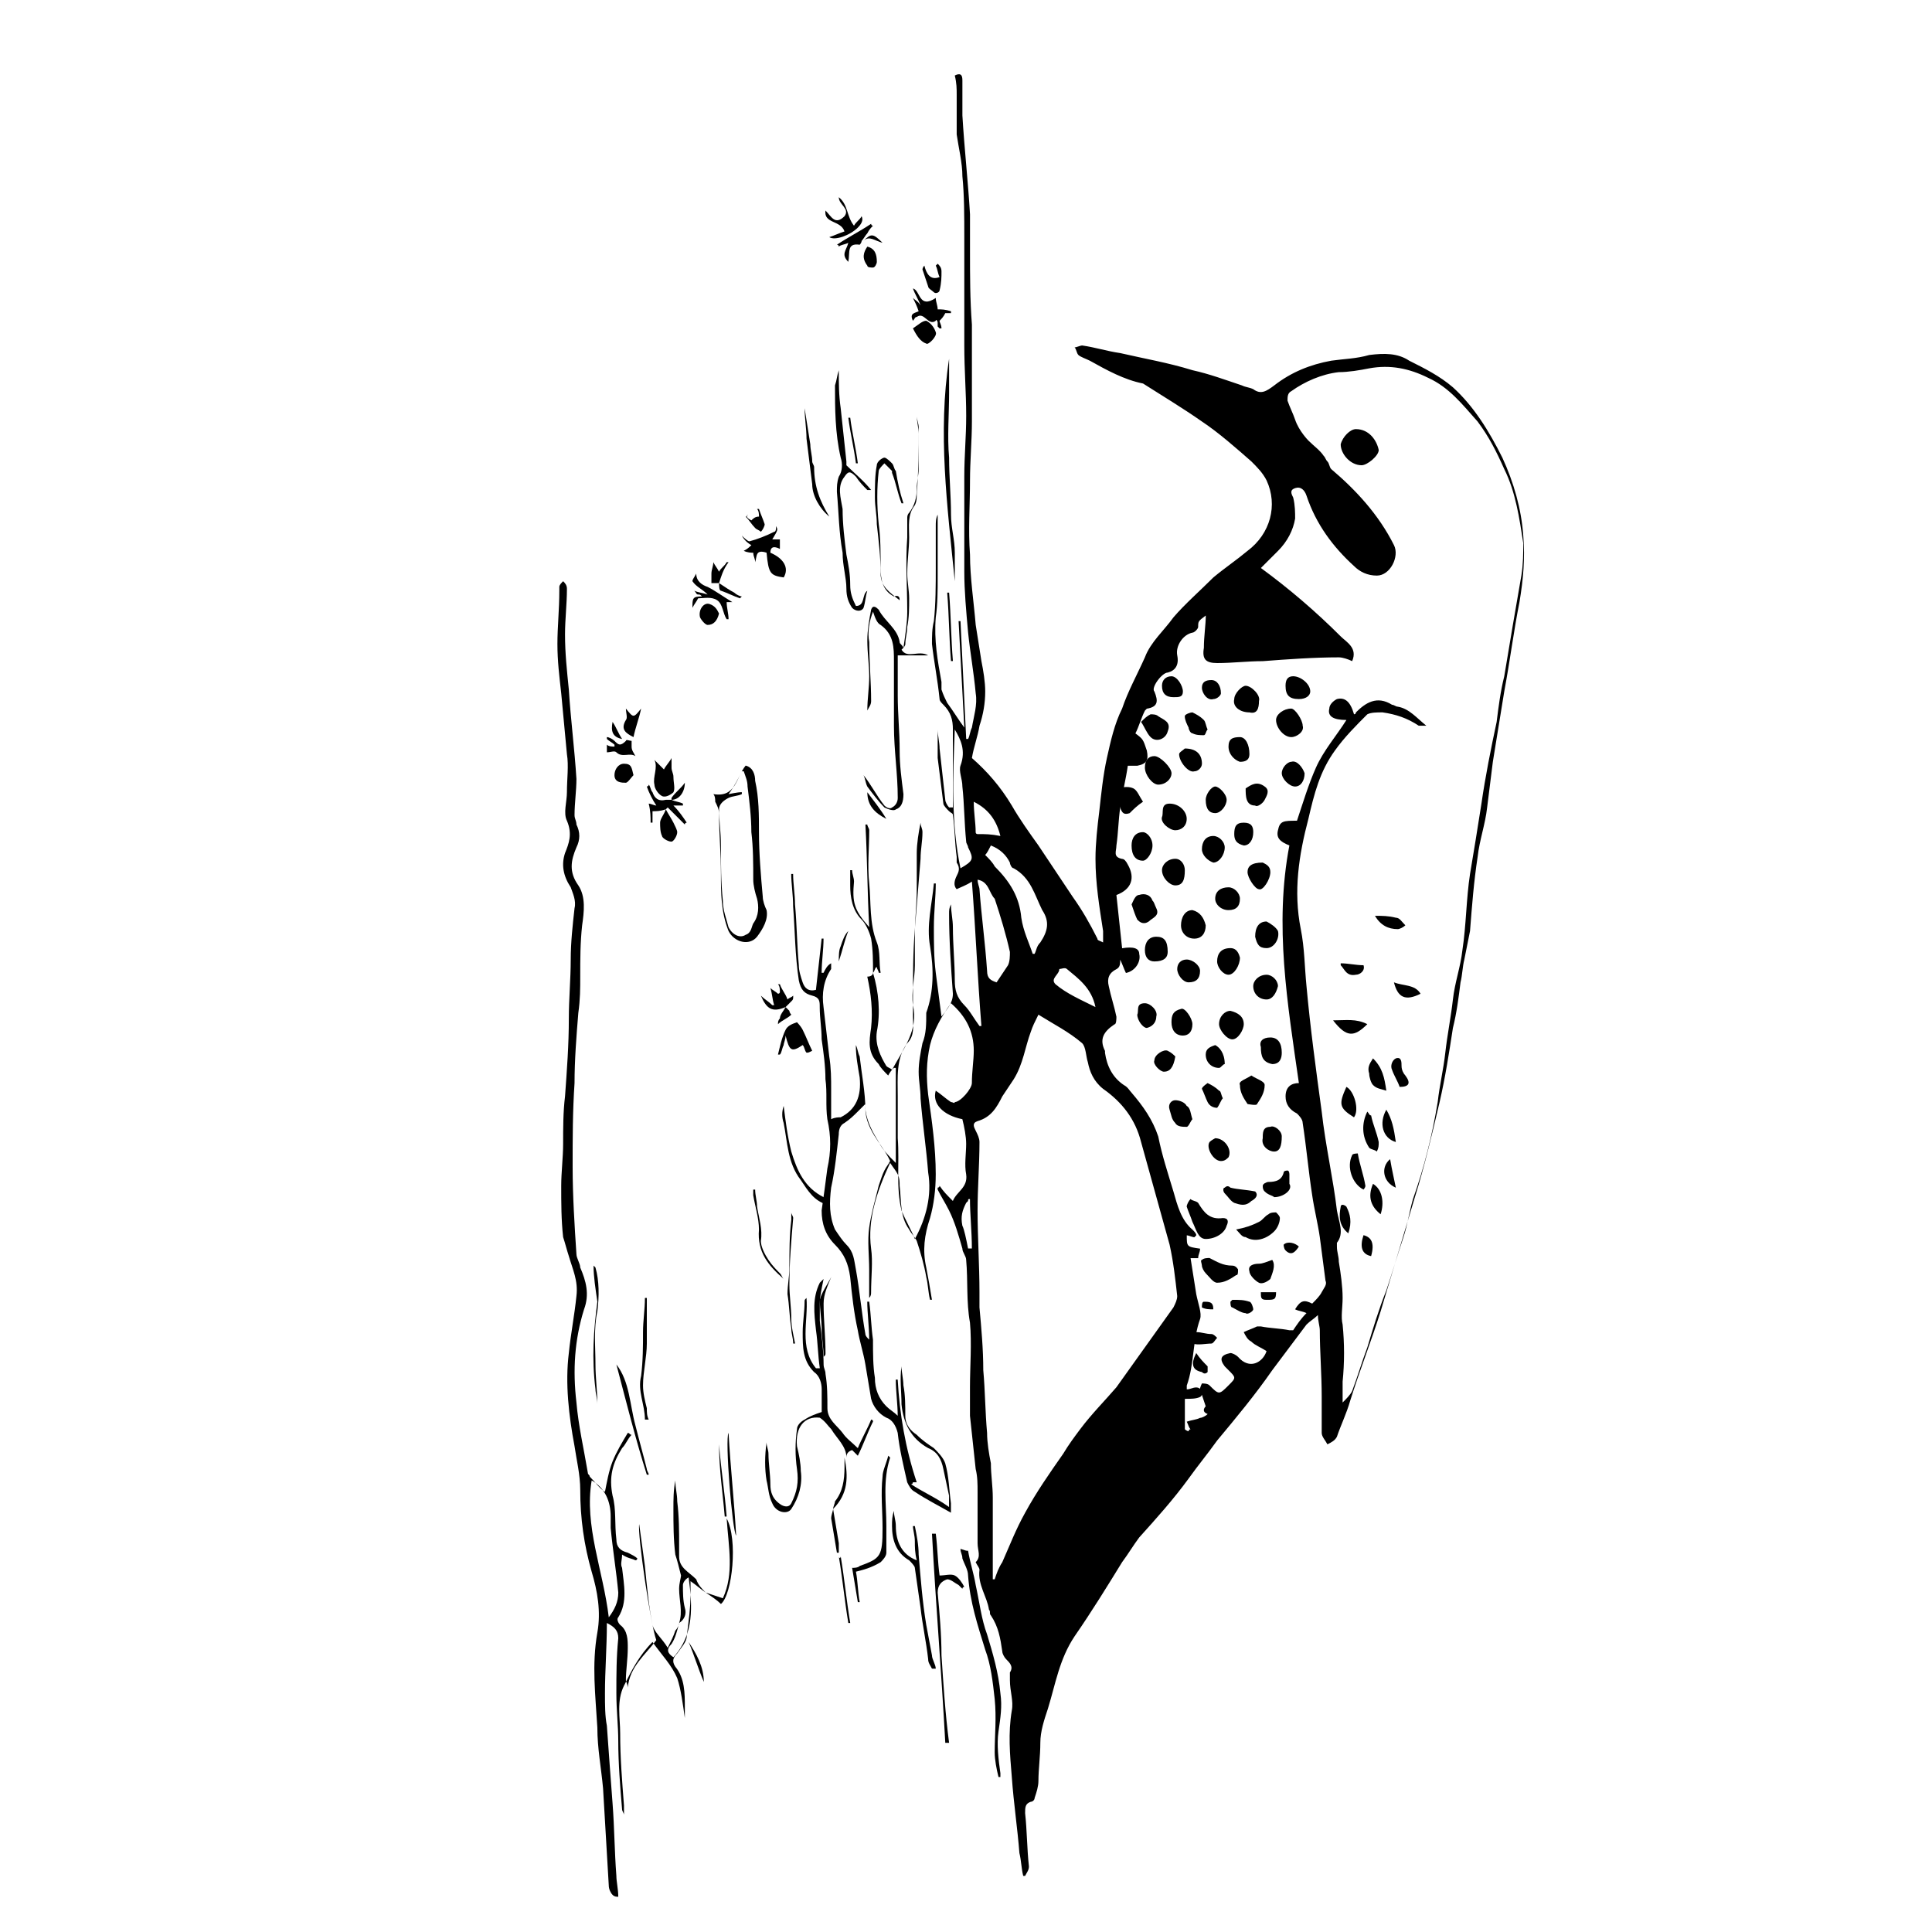 <?xml version="1.0" encoding="UTF-8"?>
<!-- Uploaded to: ICON Repo, www.svgrepo.com, Generator: ICON Repo Mixer Tools -->
<svg fill="#000000" width="800px" height="800px" version="1.1" viewBox="144 144 512 512" xmlns="http://www.w3.org/2000/svg">
 <g>
  <path d="m375.36 401.81c1.512 5.039 2.016 10.578 1.008 15.617-0.504 3.527 1.008 6.551 2.519 9.07 0.504 0.504 1.008 0.504 1.512 1.008 3.023-5.543 7.055-10.578 5.543-17.129-0.504-3.527 0.504-7.055 0.504-10.578v-8.062c0-4.031 0.504-8.062 0.504-12.09v-9.574c0-2.519 0.504-5.543 1.008-8.062 0 1.008 0.504 1.512 0.504 2.519 0 2.519-0.504 4.535-0.504 7.055-0.504 6.047-1.008 12.594-1.512 18.641-0.504 6.047-0.504 12.594-0.504 18.641v4.535c0 2.519 0.504 5.039-1.512 7.055-3.023 4.031-2.519 9.07-2.519 14.105v11.082c0.504 6.551-0.504 13.098 1.008 19.145 1.008 2.519 2.519 5.039 3.527 7.559 3.023-5.543 4.535-11.586 3.527-17.633-0.504-6.551-1.512-13.098-2.016-19.648 0-2.519-0.504-4.535-0.504-7.055s0.504-5.039 1.008-7.559c1.008-2.519 1.008-5.039 1.008-8.062 2.016-5.543 2.016-11.586 1.008-17.633-1.008-5.543 0.504-11.082 1.008-16.625h0.504c0 3.527-0.504 7.559-0.504 11.586 0 4.031 0 8.062 0.504 12.09 0.504 4.031 1.008 7.559 1.512 11.586 1.512-2.016 3.023-3.527 3.023-6.047-0.504-7.055-1.008-14.105-1.008-21.16 0-1.008 0-1.512 0.504-2.519 0 2.016 0.504 4.031 0.504 6.047 0 4.535 0.504 9.574 0.504 14.105 0 2.519 0.504 4.535 2.519 6.551 1.512 1.512 2.519 3.527 4.031 5.543h0.504c-1.008-12.594-1.512-25.191-2.519-38.289-1.512 1.008-3.023 1.512-4.031 2.016-1.008-1.008-0.504-2.519 0-3.527 0.504-1.008 1.008-2.016 0-3.527v-1.512c-0.504-3.527-0.504-7.559-1.008-11.082 0-0.504-0.504-0.504-1.008-1.008-0.504-0.504-1.512-1.512-1.512-2.016-0.504-4.031-1.008-8.062-1.512-12.09v-7.559c0 1.512 0.504 3.527 0.504 5.039 0.504 4.535 1.008 9.07 1.512 13.602 0 0.504 0.504 1.512 1.008 2.016h1.008v-14.609-6.047c0-2.519-0.504-4.535-2.519-6.551-0.504-0.504-1.008-1.008-1.008-1.512-0.504-5.039-1.512-10.078-2.016-14.609 0-2.016 0-4.031 0.504-6.047 0.504-4.535 0.504-9.574 0.504-14.105v-11.082c0-1.008 0-2.016 0.504-3.023v16.625c0 3.527 0 7.055-0.504 10.578-0.504 6.047 0.504 11.586 1.512 17.129v2.016c0.504 1.512 1.008 2.519 1.512 3.527 1.512 2.016 3.023 4.535 4.535 6.551-0.504-9.574-1.008-19.145-1.512-28.215h0.504c0.504 10.578 1.008 20.656 1.512 31.234h0.504c0.504-1.008 0.504-2.016 1.008-3.023 0.504-3.023 1.512-6.047 1.008-9.07-0.504-5.543-1.512-11.082-2.016-16.121-0.504-5.543-1.008-11.082-1.008-16.121v-25.191c0-5.543 0.504-10.578 0.504-16.121 0-6.047-0.504-12.09-0.504-18.641v-13.602-15.113c0-5.543 0-11.082-0.504-16.121 0-3.527-1.008-7.559-1.512-11.082v-10.578c0-1.512 0-3.023-0.504-5.039 2.016-1.008 2.016 0.504 2.016 1.512v9.07c0.504 8.566 1.512 17.633 2.016 26.199v9.574c0 6.551 0 13.098 0.504 19.648v10.578 15.113c0 5.039-0.504 10.578-0.504 15.617 0 6.551-0.504 13.098 0 19.648 0 6.047 1.008 12.594 1.512 18.641 0.504 3.023 1.008 6.551 1.512 9.574 0.504 2.519 1.008 5.543 1.008 8.062 0 3.023-0.504 6.047-1.512 9.07-0.504 3.023-1.512 5.543-2.016 8.566 4.031 3.527 7.559 7.559 10.578 12.594 2.016 3.527 4.535 7.055 7.055 10.578 3.023 4.535 6.047 9.07 9.07 13.602 2.519 3.527 4.535 7.055 6.551 11.082 0 0.504 0.504 0.504 1.512 1.008v-3.023c-1.008-6.551-2.016-12.594-2.016-19.145 0-4.031 0.504-8.566 1.008-12.594 0.504-4.535 1.008-9.574 2.016-14.105 1.008-4.535 2.016-9.07 4.031-13.098 1.512-4.535 4.031-9.07 6.047-13.602 1.512-4.031 5.039-7.055 7.559-10.578 3.023-3.527 7.055-7.055 10.578-10.578 3.023-2.519 6.047-4.535 9.07-7.055 6.047-4.535 8.062-12.09 5.039-18.641-1.008-2.016-2.519-3.527-4.031-5.039-4.031-3.527-8.566-7.559-13.098-10.578-5.039-3.527-10.078-6.551-15.617-10.078-5.039-1.008-9.574-3.527-14.105-6.047-1.008-0.504-2.519-1.008-3.023-1.512-0.504-0.504-0.504-1.512-1.008-2.016 0.504 0 1.512-0.504 2.016-0.504 3.527 0.504 6.551 1.512 10.078 2.016 6.551 1.512 12.594 2.519 19.145 4.535 4.535 1.008 8.566 2.519 13.098 4.031 1.008 0.504 2.016 0.504 3.023 1.008 2.016 1.512 3.527 0.504 5.543-1.008 4.535-3.527 9.574-5.543 15.113-6.551 3.527-0.504 6.551-0.504 10.078-1.512 4.031-0.504 7.559-0.504 10.578 1.512 4.031 2.016 8.062 4.031 11.586 7.055 5.543 5.039 9.574 11.586 13.098 18.641 3.023 6.551 5.039 13.602 5.543 20.656 0.504 6.047 0 11.586-1.008 17.633-1.512 7.559-2.519 15.617-4.031 23.68-1.008 6.047-2.016 12.594-3.023 18.641-0.504 4.031-1.008 8.062-1.512 12.09-0.504 4.535-2.016 8.566-2.519 13.098-1.008 6.551-1.512 13.098-2.016 19.648l-1.512 7.559c-0.504 2.016-0.504 4.031-1.008 6.047-0.504 4.031-1.008 8.062-2.016 12.09-1.008 6.551-2.016 13.098-3.527 19.648-2.016 8.566-4.031 17.129-6.551 25.191-3.023 10.078-6.047 20.152-9.07 30.23-2.519 8.062-5.543 15.617-8.062 23.68-1.008 3.527-2.519 6.551-3.527 9.574-0.504 1.008-1.512 1.512-2.519 2.016-0.504-1.008-1.512-2.016-1.512-3.023v-9.574c0-6.047-0.504-12.09-0.504-17.633 0-1.008-0.504-2.519-0.504-4.031-1.008 1.008-2.016 1.512-3.023 2.519-3.023 4.031-6.047 8.062-9.07 12.09-4.535 6.551-9.574 12.594-14.609 18.641-2.519 3.527-5.039 6.551-7.559 10.078-4.031 5.543-8.566 10.578-13.098 15.617-1.512 2.016-3.023 4.535-4.535 6.551-4.031 6.551-8.062 13.098-12.594 19.648-4.031 6.047-5.039 12.594-7.055 19.145-1.008 3.023-2.016 6.047-2.016 9.07 0 3.527-0.504 7.055-0.504 10.078 0 1.512-0.504 3.023-1.008 4.535 0 0.504-0.504 1.008-1.008 1.008-1.512 0.504-1.512 1.512-1.512 3.023 0.504 4.535 0.504 9.574 1.008 14.105 0 1.008-0.504 1.512-1.008 2.519h-0.504c-0.504-2.016-0.504-4.031-1.008-6.047-0.504-6.551-1.512-13.098-2.016-20.152-0.504-6.047-1.008-11.586 0-17.633 0.504-2.519-0.504-5.039-0.504-8.062v-2.016c1.008-1.512 0-2.519-1.008-3.527-0.504-0.504-1.008-1.512-1.008-2.016-0.504-3.527-1.008-6.551-3.023-9.574-0.504-0.504 0-1.008-0.504-1.512-0.504-3.527-3.023-6.551-2.519-10.578 0-0.504-0.504-1.008-1.008-2.016 1.512-1.512 0.504-3.023 0.504-5.039v-7.055-6.551c0-2.016 0-4.031-0.504-6.047-0.504-4.535-1.008-9.574-1.512-14.105v-7.559c0-5.543 0.504-11.586 0-17.129-1.008-5.543-0.504-11.082-1.008-16.625 0-1.008-1.008-2.016-1.008-3.023-1.008-3.527-2.016-7.055-3.527-10.078-1.008-2.016-2.016-3.527-3.023-5.543v-0.504s0.504 0 0.504-0.504c1.008 1.512 2.016 2.519 3.527 4.031 1.008-2.519 4.031-3.527 3.527-7.055-0.504-2.519 0-5.543 0-8.062 0-2.016-0.504-4.535-1.008-6.551-5.039-1.008-8.062-4.031-7.055-7.559 1.512 1.008 2.519 2.016 4.031 3.023 0.504 0 1.008 0.504 1.008 0 1.512 0 4.535-3.527 4.535-5.039 0-3.023 0.504-6.047 0.504-8.566 0-5.039-2.016-9.07-6.047-12.594-2.519 3.527-4.535 7.055-5.543 11.082-1.008 4.535-1.008 8.566-0.504 13.098 1.008 7.055 2.016 14.105 2.016 21.16 0 4.031-0.504 8.062-1.512 11.586-1.512 4.535-2.016 8.566-1.008 13.098 0.504 2.519 1.008 5.543 1.512 8.566h-0.504c-0.504-2.016-0.504-4.031-1.008-6.047-0.504-3.023-1.512-6.551-2.519-9.574-0.504-1.008-1.512-2.016-2.016-3.023-2.519-3.527-2.016-7.559-2.519-11.586 0-1.008 0-2.016-0.504-3.023s-1.008-1.512-2.016-3.023c-3.527 7.559-6.047 15.113-5.039 22.672 0.504 3.527 0 7.559 0 11.586 0 0.504 0 1.008-0.504 1.512v-7.559c0-3.527-0.504-7.559 0-11.082 0.504-3.527 1.512-7.055 2.519-11.082 0.504-1.512 1.008-3.023 1.512-4.031 0.504-1.008 1.008-1.512 1.512-2.519-2.016-4.535-7.055-8.566-6.551-15.113-1.008 1.008-1.512 1.512-2.016 2.016-1.008 1.008-2.016 2.016-3.527 3.023-1.008 0.504-1.512 1.512-1.512 3.023-0.504 4.535-1.008 9.574-2.016 14.105-0.504 4.031-0.504 7.559 1.008 11.082 1.008 1.512 2.016 3.023 3.023 4.031 2.016 2.016 2.016 4.031 2.519 6.551 1.008 5.543 1.512 11.586 2.519 17.129 0 0.504 0.504 1.008 1.008 1.512 0-3.527-0.504-7.055-0.504-10.078h0.504c0.504 3.527 0.504 6.551 1.008 10.078 0 3.527 0 7.055 0.504 10.078 0 3.023 1.008 5.543 3.023 7.559 1.008 1.008 2.016 1.512 3.023 2.519 0-3.023-0.504-6.551-0.504-9.574h0.504c0.504 9.07 2.016 18.137 5.039 27.207h-1.008s0 0.504-0.504 0.504c3.023 2.016 6.551 3.527 10.078 6.047v-3.023c-0.504-2.519-1.008-4.535-1.512-7.055s-1.512-4.535-4.031-5.543c-4.535-2.519-6.551-6.551-7.055-11.586 0-3.527-0.504-6.551 0-10.078 0 1.512 0.504 3.527 0.504 5.039 0.504 2.519 0.504 5.543 0.504 8.062 0 2.519 1.512 4.031 3.023 5.039 1.512 1.512 3.023 2.519 4.535 3.527 1.008 1.008 2.519 2.519 3.023 4.031 1.008 3.527 1.008 7.055 1.512 10.578v2.519c-3.527-2.016-6.551-3.527-9.574-5.543-1.008-0.504-1.512-1.512-2.016-2.519-1.008-4.535-2.016-8.566-2.519-13.098-0.504-2.016-1.512-3.527-3.023-4.031-2.016-1.008-3.527-3.023-4.031-5.039-0.504-3.023-1.008-6.047-1.512-9.07-0.504-3.023-1.512-6.047-2.016-9.07-1.008-4.535-1.512-9.07-2.016-14.105-0.504-3.527-1.512-6.047-4.031-8.566-2.519-2.519-3.527-5.543-3.527-9.07 0.504-3.527 1.008-7.055 1.512-11.082 1.008-4.535 1.008-8.566 0-13.098-0.504-3.527 0-7.055-0.504-10.578 0-3.527-0.504-7.055-1.008-10.578 0-3.023-0.504-5.543-0.504-8.566 0-1.512 0-2.519-2.016-3.023s-3.023-1.512-3.527-4.031c-1.008-6.551-1.008-13.098-1.512-19.648 0-3.023-0.504-6.047-0.504-8.566h0.504c0 2.519 0.504 5.543 0.504 8.062 0.504 5.543 0.504 10.578 1.008 16.121 0 1.512 0.504 3.023 1.008 4.535 0.504 1.512 1.512 2.519 3.527 2.016 0.504-4.535 1.008-9.07 1.512-13.602h0.504c0 3.023-0.504 6.047-0.504 9.07h0.504c0.504-1.008 1.008-2.016 2.016-2.519v1.512c-2.016 3.023-2.519 6.551-2.016 10.078 0.504 4.535 1.008 8.566 1.512 13.098 0.504 3.023 0.504 6.047 0.504 8.566v8.062c1.008-0.504 2.016-0.504 2.519-0.504 4.031-2.016 5.543-5.543 5.039-10.578-0.504-3.023-1.008-5.543-1.008-8.566 0.504 1.008 0.504 2.016 1.008 3.023 0.504 4.535 1.512 9.574 1.512 14.105 0.504 3.527 2.016 6.047 3.527 8.566 1.008 2.016 2.519 3.527 4.535 5.543v-12.594-12.594h-0.504c-0.504 0.504-1.008 1.008-1.512 2.016-1.008-1.008-2.016-2.016-2.519-3.023-3.023-3.023-2.519-6.047-2.016-9.574 0.504-4.535 0-9.07-1.008-13.602 1.016 0 1.52-0.504 1.52-1.008zm88.164 114.87c-0.504-1.512-1.008-3.023-1.512-4.535 0-0.504 0.504-1.512 0.504-1.512 0.504 0 1.512 0 2.016 0.504 2.519 2.519 2.519 2.519 5.039 0 2.016-2.016 2.016-2.016 0-4.031l-1.008-1.008c-1.512-2.016-1.008-3.023 1.512-3.527 0.504 0 1.512 0.504 2.016 1.008 3.023 3.527 6.551 1.512 7.559-1.512-1.512-1.008-3.023-1.512-4.031-2.519-1.008-0.504-1.512-1.512-2.016-2.519 1.008-0.504 2.519-1.008 3.527-1.512h1.008c2.519 0.504 5.039 0.504 7.559 1.008h1.008c1.008-1.512 2.016-3.023 3.527-4.535-1.008-0.504-2.016-0.504-3.023-1.008 1.512-2.519 2.519-2.519 4.535-1.512 1.008-1.008 2.016-2.016 2.519-3.023 0.504-1.008 1.512-2.016 1.008-3.023-0.504-4.031-1.008-7.559-1.512-11.586-0.504-3.527-1.512-7.559-2.016-11.082-1.008-6.551-1.512-12.594-2.519-19.145 0-1.008-1.008-2.016-1.512-2.519-2.016-1.008-3.023-2.519-3.023-4.535 0-2.519 1.512-3.527 3.527-3.527-3.023-21.16-6.551-41.816-2.519-62.977-2.519-1.008-3.527-2.016-3.023-4.031 0.504-2.519 1.512-2.519 5.039-2.519 1.512-4.535 3.023-9.574 5.039-14.105 2.016-4.535 5.543-8.566 8.062-12.594-3.527 0-5.039-1.008-4.535-3.023 0-1.008 1.008-2.016 2.016-2.519 2.016-0.504 3.527 0.504 4.535 4.031 0 0 0.504 0 0.504-0.504 2.519-2.519 5.543-4.535 9.574-2.016 0.504 0 1.008 0.504 1.512 0.504 3.023 0.504 5.039 3.023 7.559 5.039h-2.016c-3.023-2.016-6.047-3.023-9.574-3.527-1.512 0-3.023 0-4.031 0.504-3.023 3.023-6.047 6.047-8.566 9.574-4.031 5.543-5.543 11.586-7.055 18.137-2.519 9.574-4.031 19.145-2.016 29.223 1.008 5.039 1.008 10.078 1.512 15.113 1.008 11.082 2.519 22.168 4.031 33.25 1.008 9.07 3.023 17.633 4.031 26.199 0.504 3.023 2.016 6.047 0 8.566v1.008c0 1.512 0.504 2.519 0.504 4.031 0.504 3.023 1.008 6.551 1.008 9.574 0 2.519-0.504 5.039 0 7.055 0.504 5.039 0.504 10.078 0 15.113v5.543c1.008-1.008 2.016-2.016 2.519-3.023 1.512-4.031 2.519-7.559 4.031-11.586 1.512-5.039 3.023-10.078 5.039-15.113 1.512-4.535 3.023-9.574 4.535-14.105 1.008-3.023 1.512-6.551 2.519-10.078 3.023-8.566 5.039-16.625 6.551-25.695 0.504-4.535 1.512-8.566 2.016-13.098 0.504-4.535 1.512-9.574 2.016-14.105 0.504-4.535 2.016-8.566 2.519-13.098 1.008-6.551 1.008-13.602 2.016-20.152 1.008-6.047 2.016-12.09 3.023-18.641 1.008-7.055 2.519-14.609 4.031-21.664 0.504-4.031 1.008-8.062 2.016-12.09 1.512-9.07 3.023-18.137 4.535-26.703 0.504-3.023 0.504-6.047 0.504-8.566-1.008-6.551-2.016-13.602-5.039-19.648-2.016-4.535-4.031-8.566-7.055-12.594-4.031-4.535-7.559-9.07-13.098-11.586-5.039-2.519-10.078-3.527-15.617-2.519-2.519 0.504-5.543 1.008-8.062 1.008-4.535 0.504-9.07 2.519-12.594 5.039-1.008 0.504-1.008 1.512-1.008 2.519 0.504 1.512 1.512 3.527 2.016 5.039 1.008 3.023 3.527 5.543 3.527 5.543 1.512 1.512 3.023 2.519 4.031 4.031 0.504 0.504 0.504 1.008 1.008 1.512 0.504 0.504 0.504 1.512 1.008 2.016 6.551 5.543 12.594 12.09 16.625 20.152 1.512 3.023-1.008 8.062-4.535 8.062-2.519 0-4.535-1.008-6.047-2.519-5.543-5.039-10.078-11.082-12.594-18.641-0.504-1.512-1.512-2.519-3.023-2.016-1.512 0.504-1.008 1.512-0.504 2.519 0.504 2.016 0.504 4.031 0.504 5.543-0.504 3.023-2.016 6.047-4.535 8.566-1.512 1.512-3.023 3.023-4.535 4.535 7.559 5.543 14.609 11.586 21.16 18.137 1.512 1.512 4.535 3.023 3.023 6.551-1.008-0.504-2.519-1.008-3.527-1.008-6.551 0-13.602 0.504-20.152 1.008-4.031 0-8.062 0.504-12.09 0.504-3.023 0-4.031-1.008-3.527-4.031 0-3.023 0.504-6.047 0.504-8.566-2.016 1.512-2.016 1.512-2.016 3.023 0 0.504-1.008 1.512-1.512 1.512-2.519 0.504-4.535 3.527-4.031 6.047 0.504 2.519-0.504 4.031-2.519 4.535-1.512 0-4.535 4.031-3.527 5.039 1.008 2.519 1.008 4.031-2.016 4.535l-0.504 0.504c-1.008 2.016-1.512 4.031-2.519 6.047 2.016 1.512 2.016 1.512 3.023 4.535 0.504 2.519 0 3.527-2.519 4.031h-2.519c-0.504 3.527-1.512 7.559-2.016 11.082-0.504 3.527-0.504 6.551-1.008 10.078 0 1.512-1.008 3.023 1.512 3.527 0.504 0 1.008 0.504 1.512 1.512 2.016 3.527 1.008 6.551-3.023 8.062 0.504 4.535 1.008 9.574 1.512 14.105 3.023-0.504 4.535 0 4.535 1.512 0.504 2.016-1.008 4.535-3.527 5.039-0.504-1.008-1.008-2.519-1.512-3.527 0 1.008 0 2.016-1.008 2.519-2.016 1.008-2.519 2.519-2.016 4.535 0.504 2.519 1.512 5.543 2.016 8.062 0 0.504 0 2.016-0.504 2.016-3.023 2.016-4.031 4.031-2.519 7.055v0.504c0.504 3.527 2.016 6.551 5.039 8.566 1.008 0.504 1.512 1.512 2.016 2.016 3.023 3.527 5.543 7.055 7.055 11.586 1.008 5.039 2.519 9.574 4.031 14.609 1.008 3.527 2.016 7.559 5.039 10.078 0.504 0.504 1.008 1.008 1.008 1.512l-0.504 0.504c-0.504 0-1.512-0.504-2.016-0.504 0 3.023 0 3.023 3.527 3.527 0 1.008-0.504 1.512-0.504 2.519h-2.016c0.504 3.023 1.008 6.551 1.512 9.574 0.504 2.519 1.512 5.039 1.008 6.551-2.016 5.543-1.512 12.09-3.527 17.633v1.008c1.008 0 1.512-0.504 2.519-0.504 1.512 0 2.016 2.016 1.008 2.519-1.008 0.504-2.519 0.504-4.031 0.504v8.062s0.504 0.504 1.008 0.504c0 0 0-0.504 0.504-0.504-0.504-0.504-0.504-1.008-1.008-2.016 1.512-0.504 2.519-0.504 3.527-1.008 0.504 0 1.512-0.504 2.016-1.008-1.527-0.543-1.023-1.551-0.52-2.055zm-56.426 45.848h0.504c0.504-1.512 1.008-3.023 2.016-4.535 2.016-4.535 3.527-8.566 6.047-13.098 3.023-5.543 6.551-10.578 10.078-15.617 1.512-2.519 3.023-4.535 4.535-6.551 3.023-4.031 6.551-7.559 9.574-11.082 5.039-7.055 10.078-14.105 15.113-21.16 0.504-1.008 1.008-2.016 1.008-3.023-0.504-4.535-1.008-9.07-2.016-13.602-2.519-9.07-5.039-18.137-7.559-27.207-1.512-6.047-5.039-10.578-10.078-14.105-2.519-2.016-3.527-4.535-4.031-7.055-0.504-1.512-0.504-4.031-1.512-5.039-3.527-3.023-7.559-5.039-11.586-7.559-1.008 2.016-1.512 3.023-2.016 4.535-1.512 4.031-2.016 8.566-4.535 12.594-1.008 1.512-2.016 3.023-3.023 4.535-1.512 3.023-3.023 5.543-6.551 6.551-1.512 0.504-1.008 1.512-0.504 2.519 0.504 1.008 1.008 2.016 1.008 3.023 0 6.047-0.504 12.09-0.504 18.137 0 7.055 0.504 14.609 0.504 21.664v4.031c0.504 5.543 1.008 11.082 1.008 16.625 0.504 5.543 0.504 11.082 1.008 16.625 0 2.519 0.504 5.543 1.008 8.062 0 3.023 0.504 6.047 0.504 9.07v9.574 12.086zm10.582-165.75h0.504c0.504-1.008 0.504-2.016 1.512-3.023 2.016-3.023 2.519-5.543 0.504-8.566-2.016-4.031-3.023-8.566-7.559-11.082-0.504 0-1.008-1.008-1.008-1.512-1.008-2.016-2.519-3.527-5.039-4.535-0.504 1.008-1.008 2.016-1.512 2.519 1.008 1.008 2.016 2.016 2.519 3.023 4.031 4.031 6.551 8.062 7.055 13.602 0.504 3.527 2.016 6.551 3.023 9.574zm-14.613-19.648c0 1.008 0.504 2.016 0.504 2.519 0.504 7.055 1.512 14.105 2.016 21.664 0 2.016 1.008 2.519 2.519 3.023 1.008-1.512 2.016-3.023 3.023-4.535 0.504-1.008 0.504-2.519 0.504-3.527-1.008-4.535-2.519-9.574-4.031-14.105-1.512-1.512-1.512-4.535-4.535-5.039zm-6.043-39.801c-0.504 12.594-1.008 24.688 1.512 36.777 3.527-2.016 3.527-2.519 2.016-5.543 0-0.504-0.504-1.008-0.504-1.512-0.504-5.039-0.504-10.078-1.008-14.609 0-2.016-1.008-4.031-0.504-5.543 1.512-4.027 0-7.051-1.512-9.57zm37.281 73.555c-1.008-5.039-4.535-7.559-7.559-10.078-0.504-0.504-1.512 0-2.016 0 0 1.512-2.519 2.519-1.008 4.031 3.023 2.523 6.551 4.035 10.582 6.047zm-32.246-54.41c0 3.023 0.504 5.543 0.504 8.062 0 0.504 0.504 0.504 0.504 0.504 2.016 0 3.527 0 6.047 0.504-1.008-4.031-3.023-7.055-7.055-9.07zm-1.512 118.39h1.008c0-4.535-0.504-9.07-0.504-13.098-0.504 0-0.504 0-0.504 0.504l-0.504 0.504c-1.008 2.016-1.512 3.527-1.008 6.047 0.508 1.008 1.012 3.523 1.512 6.043z"/>
  <path d="m331.03 566.05c-1.512-1.008-2.519-2.016-4.031-3.023v3.527c0 3.527-0.504 7.055-1.008 11.082 0 1.512-1.512 3.023-2.519 4.535-1.008 1.008-1.512 2.016-0.504 3.527 2.519 3.023 2.519 7.055 2.519 10.578v3.023c-0.504-3.527-1.008-7.559-2.016-10.578-1.512-3.527-4.031-6.047-6.551-9.574-3.527 3.527-5.543 7.559-7.559 11.586-2.016 4.031-1.008 8.566-1.008 12.594 0 6.551 0.504 12.594 1.008 19.145v2.519c0-0.504-0.504-1.008-0.504-1.512-0.504-6.047-1.008-12.09-1.008-18.137 0-4.031-0.504-8.062-0.504-12.594 0-5.039 0-9.574 0.504-14.609 0-2.016-1.008-3.023-3.023-4.031 0 6.551-0.504 12.594-0.504 18.641 0 3.023 0 6.047 0.504 8.566 0.504 7.055 1.008 14.105 1.512 20.656 0.504 6.551 0.504 12.594 1.008 19.145 0 1.512 0.504 3.527 0.504 5.543-0.504 0-1.008 0-1.512-0.504-0.504-0.504-1.008-1.512-1.008-2.519-0.504-8.566-1.008-17.129-1.512-25.695-0.504-5.543-1.512-10.578-1.512-16.121-0.504-8.566-1.512-16.625 0-25.191 1.008-5.543 0-11.082-1.512-16.121-2.016-7.055-3.023-14.105-3.023-21.664 0-4.031-1.008-8.062-1.512-11.586-1.512-8.062-2.519-16.625-1.512-24.688 0.504-5.039 1.512-10.078 2.016-15.113 0.504-4.031-1.008-7.055-2.016-10.578-0.504-1.512-1.008-3.527-1.512-5.039-0.504-4.535-0.504-9.07-0.504-13.602 0-3.527 0.504-7.559 0.504-11.082 0-4.031 0-8.566 0.504-12.594 0.504-7.055 1.008-13.602 1.008-20.656 0-5.039 0.504-10.578 0.504-15.617 0-4.535 0.504-9.07 1.008-13.602 0.504-2.016-0.504-4.031-1.008-5.543-2.016-3.023-2.519-6.047-1.512-9.07 1.008-2.519 2.016-5.039 0.504-8.566-1.008-2.016 0-5.039 0-7.559 0-3.527 0.504-7.055 0-10.078-0.504-5.543-1.008-10.578-1.512-16.121-0.504-4.535-1.008-8.566-1.008-13.098 0-4.535 0.504-9.07 0.504-14.105v-1.008c0-0.504 0.504-1.008 1.008-1.512 0.504 0.504 1.008 1.008 1.008 2.016 0 4.031-0.504 8.062-0.504 12.09 0 5.039 0.504 9.574 1.008 14.609 0.504 8.062 1.512 15.617 2.016 23.68 0 3.023-0.504 6.551-0.504 9.574 0 1.008 0.504 1.512 0.504 2.519 1.008 2.016 1.008 4.031 0 6.047-1.512 3.527-2.016 6.551 0.504 10.078 2.016 3.023 1.512 7.055 1.008 10.578-0.504 4.535-0.504 9.07-0.504 13.602 0 3.023 0 6.047-0.504 9.574-0.504 6.047-1.008 12.594-1.008 18.641-0.504 7.559-0.504 14.609-0.504 22.168 0 7.559 0.504 15.617 1.008 23.176 0 1.008 1.008 2.519 1.008 3.527 1.512 3.527 2.519 7.055 1.008 11.082-2.519 8.062-3.023 16.121-2.016 24.688 0.504 6.047 2.016 12.594 3.023 18.641 0 0.504 0.504 0.504 0.504 1.008 1.512 1.512 2.519 3.023 4.031 4.031 0.504-2.519 1.008-5.543 2.016-8.062 1.008-2.519 2.519-5.039 4.031-7.559 0.504 0 0.504 0.504 1.008 0.504-1.008 1.008-1.512 2.519-2.519 3.527-2.519 4.031-3.527 7.559-2.519 12.594 1.008 3.527 0.504 7.559 1.008 11.586 0 2.016 1.008 3.023 3.023 3.527 1.008 0.504 2.016 1.008 2.519 1.512 0 0 0 0.504-0.504 0.504-1.008-0.504-2.016-0.504-3.527-1.512 0 1.512-0.504 2.519 0 3.527 0.504 4.535 1.512 9.07-1.008 13.098-0.504 0.504 0 1.512 0.504 2.016 2.016 1.512 2.016 4.031 2.016 6.047 0 3.023-0.504 6.047-0.504 8.566 0 0.504 0.504 1.008 0.504 2.016 0.504-5.543 4.535-8.566 7.559-12.594-1.512-4.031-5.039-28.215-4.535-30.73 0.504 3.527 1.008 7.559 1.512 11.082 0.504 5.039 1.008 10.578 2.016 15.617 0.504 2.016 2.519 3.527 4.031 6.047 1.008-2.016 1.512-3.023 2.016-4.535 0.504-0.504 1.008-1.512 1.008-2.016-0.504 2.016-1.008 4.031-2.016 5.543-1.512 1.512-1.008 2.519 0.504 3.527 5.543-6.047 5.039-13.602 4.031-21.16-1.008 0.504-1.512 1.512-1.512 2.016 0 2.016 0 4.031 0.504 6.047 0.504 1.512 0 3.023-1.512 4.031 1.008-3.023 0-6.047 0-9.07 0-1.512 0.504-3.023 0.504-3.527-0.504-2.016-1.008-4.031-1.512-5.543-0.504-4.031-0.504-8.062-0.504-12.09 0-2.519 0-5.039 0.504-7.559 0 2.016 0.504 3.527 0.504 5.543 0.504 4.031 0.504 8.062 0.504 11.586v3.023c0 3.023 2.519 4.031 4.535 6.047 0.504 1.504 1.512 2.512 2.519 3.519zm-25.695 6.551c1.512-2.016 2.519-4.031 2.519-6.551-0.504-5.543-1.512-11.586-2.016-17.129v-3.023c0-4.031-1.512-7.559-5.039-9.574-2.016 12.094 3.023 23.68 4.535 36.277z"/>
  <path d="m386.95 254.2c0 1.008 0.504 2.016 0.504 3.023 0 6.047 0 11.586-0.504 17.633 0 1.008 0 2.016-0.504 3.023-2.016 2.519-1.512 5.543-1.512 8.566 0 3.023-0.504 6.047-0.504 9.574 0 2.016 0.504 4.535 0.504 6.551 0 2.519 0 5.039-0.504 7.559 0 1.512-0.504 3.023-0.504 4.535 0 0.504-0.504 1.008-1.008 1.512 1.512 2.519 4.535 0 7.055 1.512h-8.062v10.578c0 5.039 0.504 9.574 0.504 14.609 0 4.031 0.504 7.559 1.008 11.586 0 2.016-0.504 3.527-2.016 4.031-0.504 0.504-2.016 0-3.023-0.504-1.512-1.512-3.023-3.527-4.535-5.543-0.504-1.008-0.504-2.016-1.008-3.023 2.016 2.519 3.527 5.543 5.543 8.062 0.504 0.504 1.512 1.008 2.016 0.504 1.008-0.504 1.512-1.512 1.512-2.519 0-6.551-1.008-12.594-1.008-19.145v-17.129c0-3.527 0-7.055-3.527-9.574-1.008-0.504-1.512-2.016-2.016-3.527-1.008 2.519-1.512 5.543-1.008 8.062 0 5.039 0.504 10.578 0.504 15.617 0 1.008-0.504 1.512-1.008 2.519 0-3.023 0.504-6.047 0.504-9.07s-0.504-6.047-0.504-9.574c0-2.519 0.504-5.543 1.008-8.062 0.504-1.512 1.512-0.504 2.016 0 1.512 3.023 5.039 5.039 5.543 8.566 0 0.504 0.504 0.504 1.008 1.512 0.504-3.527 1.008-6.551 1.008-9.574 0-6.551-0.504-13.098 0-19.648v-5.039c0-0.504 0-1.008 0.504-1.512 1.512-2.016 2.016-4.031 2.016-6.551 0-1.512 0.504-3.527 0.504-5.039v-9.07c0-2.008-0.504-3.519-0.504-5.031z"/>
  <path d="m368.31 530.29c-0.504 0-0.504 0 0 0 0-3.023-2.519-5.039-4.031-7.559-1.008-1.008-1.512-2.016-3.023-3.023-4.031-0.504-6.551 2.519-6.047 7.559 0.504 2.016 1.008 4.535 1.008 6.551 0.504 3.527-0.504 7.055-2.519 10.078-1.008 1.512-4.031 1.008-5.039-1.512-1.008-2.016-1.008-4.031-1.512-6.047-0.504-3.023-0.504-6.551 0-10.078 0 1.008 0.504 2.016 0.504 3.023 0 2.519 0.504 5.543 0.504 8.062 0 2.016 0.504 4.031 3.023 5.543 1.008 0.504 2.016 0.504 2.519-0.504 1.512-3.023 2.016-5.543 1.512-9.07-0.504-3.527-0.504-7.055 0-10.578 0-1.008 1.008-2.016 2.016-2.519 1.512-1.008 3.023-1.512 4.535-2.016v-6.047c0-1.512-0.504-3.527-2.016-4.535-3.023-3.023-3.023-6.551-3.023-10.578 0-2.519 0.504-5.543 0.504-8.062 0-0.504 0-0.504 0.504-1.008 0.504 6.047-2.016 13.098 2.519 18.641h1.008c-0.504-3.527-0.504-6.551-1.008-10.078-0.504-4.535-1.008-8.566 1.008-12.594l1.008-1.008c-0.504 2.519-1.008 4.535-1.008 6.551v4.535c0.504 4.031 1.008 8.062 1.008 11.586 0 1.008 0.504 1.512 0.504 2.519 0.504 3.023 0.504 6.047 0.504 9.07s2.519 4.535 4.031 6.551c1.008 1.512 2.519 2.519 4.031 4.031 1.008-2.519 2.519-5.039 3.527-7.559 0 0 0.504 0 0.504 0.504-1.512 3.023-2.519 6.047-4.031 9.07-0.504-0.504-1.008-1.008-1.512-1.512-1.512 0.5-1.512 1.508-1.512 2.012-0.504 0 0 0 0 0z"/>
  <path d="m333.04 354.45c6.047 1.008 6.047-4.535 8.566-7.559 2.016 0.504 2.519 2.519 2.519 4.031 1.008 4.535 1.008 9.07 1.008 13.602 0 5.543 0.504 11.586 1.008 17.129 0 1.008 0.504 2.519 1.008 3.527 0.504 2.519-1.008 5.039-2.519 7.055-2.016 2.519-6.047 1.512-7.559-1.512-2.016-5.039-2.016-10.078-2.016-15.113 0-5.543-0.504-10.578-0.504-16.121 0-1.008-0.504-2.016-1.008-3.023 0-0.504 0-1.512-0.504-2.016zm7.555-0.504v0.504c-1.008 0.504-2.519 0.504-3.527 1.008-1.008 0.504-2.519 1.512-2.519 3.023 0 3.023 0.504 6.047 0.504 9.574 0 5.039 0 9.574 0.504 14.609 0 2.519 1.008 5.039 1.512 7.055 1.008 2.016 3.023 3.023 4.535 2.016 1.512-0.504 1.512-2.016 2.016-3.023 1.512-2.016 1.512-4.535 1.008-6.551-0.504-1.512-1.008-3.527-1.008-5.039 0-4.031 0-8.566-0.504-12.594 0-4.031-0.504-8.062-1.008-12.09 0-1.512-0.504-2.519-1.008-4.031h-0.504c-1.008 2.016-2.016 4.031-3.527 6.047 2.519-0.508 3.023-0.508 3.527-0.508z"/>
  <path d="m366.29 242.11c0 3.527 0 6.551 0.504 10.078 0.504 4.535 1.008 9.574 1.512 14.105v1.008c2.016 2.016 4.535 4.031 6.551 6.551h-1.008c-1.008-1.008-2.016-2.016-3.023-3.527-1.512-1.512-2.016-1.512-3.023 0-2.016 2.519-1.008 5.543-0.504 8.566 0 4.031 0.504 8.062 1.008 12.09 0.504 2.519 1.008 5.039 1.008 8.062 0 2.016 0.504 3.527 1.512 5.543 2.519 0 1.512-3.023 3.023-4.031-0.504 1.512-0.504 3.023-1.008 4.535-0.504 1.008-2.016 1.008-3.023 0-1.008-1.512-1.512-3.023-1.512-5.039 0-3.023-1.008-6.047-1.008-9.574-1.008-5.543-1.008-10.578-1.512-16.121 0-1.512 0-2.519 0.504-4.031 1.008-1.512 1.008-3.527 0.504-5.039-1.512-6.551-1.512-13.098-1.512-19.145 0.504-1.512 0.504-2.519 1.008-4.031-0.504 0 0 0 0 0z"/>
  <path d="m340.6 285.94c0.504 0.504 1.512 1.512 2.016 1.512 2.016-0.504 4.535-1.512 6.551-2.519 0.504 0 0.504-1.008 0.504-1.512 0.504 1.008 0.504 1.008-1.008 3.527h2.016v2.519c-1.008-0.504-2.519-1.008-2.519 1.008 3.527 1.512 5.039 4.031 3.527 6.551-3.527-0.504-4.031-1.008-4.535-6.551-3.023-1.008-2.519 1.008-3.023 2.519 0-1.008-0.504-1.512-0.504-2.519-0.504 0-1.512 0-2.519-0.504 1.008-0.504 1.512-1.008 2.016-1.512-1.008-0.504-2.016-1.512-2.519-2.519z"/>
  <path d="m321.96 355.96c1.008 0.504 2.016 0.504 3.023 1.008v0.504h-2.519c1.512 1.512 2.519 3.023 3.527 4.535 0 0-0.504 0-0.504 0.504l-4.535-4.535-0.504 0.504c0.504 1.008 1.512 2.519 2.016 3.527 0.504 1.008 1.008 2.016 1.008 2.519 0 1.008-1.008 2.519-1.512 2.519-1.008 0-2.519-1.008-2.519-1.512-0.504-1.008-0.504-2.519-0.504-3.527 0-1.008 1.008-2.016 1.512-3.527-1.512 0.504-2.519 0.504-3.527 0.504v3.023h-0.504c0-1.512 0-3.023-0.504-5.039 0.504 0 1.512 0.504 2.016 0.504-1.008-1.512-2.016-3.527-2.519-5.039 0 0 0.504 0 0.504-0.504 0.504 0.504 0.504 1.512 1.008 2.016 0.504 1.512 1.512 2.519 3.527 2.016h1.512z"/>
  <path d="m375.36 401.81c0-3.023 0-6.047-0.504-9.07-0.504-2.016-1.512-4.031-2.519-5.039-2.519-2.519-3.023-6.047-3.023-9.07v-4.031h0.504c0 1.008 0.504 2.016 0.504 3.023-0.504 5.543 0 7.559 4.031 12.09-0.504-9.07-0.504-18.137-1.008-27.207h0.504c0 0.504 0.504 1.008 0.504 1.512 0 4.535-0.504 9.574 0 14.105 0.504 5.039 0 10.578 2.016 15.617 1.008 2.519 0.504 5.543 1.008 8.062h-0.504c0-0.504-0.504-1.008-0.504-1.512-0.504 0.008-0.504 1.016-1.008 1.52z"/>
  <path d="m382.41 303.07c-2.519-2.016-5.039-3.527-5.039-7.055 0-4.535-0.504-8.566-1.008-13.098 0-2.519-0.504-4.535-0.504-7.055 0-3.023 0-6.047 0.504-8.566 0-1.008 1.512-2.016 2.016-2.016 0.504 0 1.512 1.008 2.016 1.512 0.504 0.504 0.504 1.512 1.008 2.016 0.504 3.023 1.008 5.543 2.016 8.566h-0.504c-1.008-2.519-1.512-5.543-2.519-8.062v-0.504l-2.016-2.016c-0.504 0.504-1.512 1.512-1.512 2.016-0.504 4.535-0.504 9.07 0 14.105 0.504 3.527 0.504 7.559 0.504 11.586 0 3.023 0.504 6.047 3.527 7.559 1.512-0.5 1.512 0.508 1.512 1.012 0.504 0 0 0 0 0z"/>
  <path d="m395.52 239.08v9.07c0 5.543-0.504 11.586 0 17.129 0 5.039 0.504 10.078 0.504 15.113 0 3.527 1.008 6.551 1.008 10.078v7.559c-2.016-20.156-4.535-39.301-1.512-58.949z"/>
  <path d="m394.51 605.86c-1.008-18.641-2.519-36.777-3.527-55.418h1.008c0.504 4.031 0.504 7.559 1.008 11.082 1.512 0 3.023-0.504 4.031 0 1.008 0.504 2.016 2.016 2.519 3.023 0 0-0.504 0-0.504 0.504-0.504-0.504-0.504-0.504-1.008-1.008-1.008-0.504-2.016-1.512-3.023-1.512-1.512 0.504-2.519 1.512-2.519 3.527 0.504 5.543 1.008 11.082 1.008 16.625 0.504 7.559 1.008 15.617 2.016 23.176h-1.008z"/>
  <path d="m400.55 554.97c0.504 3.023 1.512 6.047 2.016 9.07 1.008 4.535 1.512 9.07 3.023 13.098 1.512 5.039 3.023 10.078 3.527 15.617 0.504 3.527 0 6.551-0.504 10.078-0.504 3.527 0 7.559 0.504 11.082v1.008h-0.504c-0.504-2.016-1.008-4.535-1.008-6.551 0-4.535 0.504-9.07 0-14.105-0.504-4.535-1.008-9.07-2.519-13.098-2.016-6.551-4.031-12.594-4.535-19.648 0-1.512-1.008-3.023-1.512-4.535 0-1.008-0.504-1.512-0.504-2.519 1.516 0.504 1.516 0.504 2.016 0.504z"/>
  <path d="m390.98 586.21c-0.504-1.008-1.008-1.512-1.008-2.519-0.504-4.535-1.512-9.07-2.016-13.602-0.504-3.527-1.008-7.055-1.512-10.578 0-0.504-1.008-1.512-1.512-2.016-3.527-2.016-4.535-5.543-4.535-9.07 0-1.512 0-2.519 0.504-4.031 0 1.512 0.504 2.519 0.504 4.031 0 4.031 1.512 7.559 5.543 9.07-0.504-2.016-0.504-3.527-0.504-5.039s-0.504-3.023-0.504-4.031h0.504c0.504 2.519 1.008 5.039 1.008 7.559 0.504 6.047 1.008 12.594 2.016 18.641 0.504 2.519 1.008 5.543 1.512 8.062 0 1.008 1.008 2.519 1.008 3.527-0.504-0.004-0.504-0.004-1.008-0.004z"/>
  <path d="m385.94 222.96c0.504 0.504 1.512 1.008 2.016 2.016-0.504-1.512-1.512-3.023-2.016-4.535 2.016 0.504 1.512 5.543 6.047 2.519 0 1.008 0.504 2.016 0.504 3.023 1.008 0 2.016 0 3.527 0.504v0.504h-1.512c-0.504 1.008-1.008 1.512-1.512 2.016 0 0.504 0.504 1.008 0.504 2.016h-0.504l-0.504-0.504v-1.008c0-0.504-0.504-1.008-0.504-0.504-2.016 1.512-3.023-2.519-5.039-1.008-0.504 0-0.504 0.504-1.008 1.008-1.008-2.016 0.504-2.016 1.512-2.519-0.504-1.512-1.008-2.519-1.512-3.527z"/>
  <path d="m317.43 345.39c1.008 1.008 1.512 1.512 2.519 2.519 0.504-1.008 1.512-2.016 2.016-3.023v2.519c0 1.008 0.504 1.512 0.504 2.519 0 1.512 0.504 3.023 0 4.031-0.504 0.504-2.016 1.512-3.023 1.008-1.008-0.504-2.016-2.016-2.016-3.023-0.504-2.019 1.008-4.535 0-6.551z"/>
  <path d="m370.83 560.51c0.504 2.519 0.504 5.543 1.008 8.062h-0.504c-0.504-3.023-1.008-6.047-1.512-9.07 0.504 0 1.512 0 2.016-0.504 5.543-2.016 6.047-2.519 6.047-10.078 0-4.535-0.504-9.07 0-13.602 0-1.512 1.008-3.527 1.512-5.543l0.504 0.504c-2.016 6.047-1.008 12.09-1.008 18.137v7.055c0 1.008-1.008 2.016-1.512 2.519-2.519 1.512-4.535 2.016-6.551 2.519z"/>
  <path d="m357.73 422.97c-0.504-0.504-0.504-1.512-1.008-2.016-3.023 2.016-3.527 1.512-4.535-2.519 0 1.008-0.504 2.016-0.504 2.519-0.504 1.008-0.504 2.016-1.008 2.519h-0.504c0.504-2.016 1.008-4.535 2.016-6.551 0.504-1.008 1.512-1.512 3.023-2.016 0 0 1.008 1.008 1.512 2.016 1.008 2.016 1.512 3.527 2.519 5.543-1.008 0.504-1.008 0.504-1.512 0.504z"/>
  <path d="m328.51 296.01c0 2.016 1.512 3.023 3.023 3.527 2.016 1.008 4.031 2.519 6.551 4.031h-1.512c0 1.512 0.504 3.023 0.504 4.535h-0.504c-1.008-1.512-1.008-4.031-2.519-5.039-1.512-1.008-3.527-0.504-5.039-0.504-0.504 1.008-1.008 1.512-1.512 2.519 0-2.519 0-3.023 2.519-3.023-0.504-0.504-0.504-0.504-1.008-0.504-0.504 0-0.504-0.504-1.008-1.008 1.008 0.504 2.016 0.504 3.527 1.008-1.512-1.512-3.023-2.016-4.031-3.527 0-0.504 0.504-1.008 1.008-2.016-0.504 0 0 0 0 0z"/>
  <path d="m367.8 205.33c-1.008-3.023-5.543-2.016-5.039-5.543 1.512 1.512 2.519 4.031 5.039 1.512 1.512-2.016-1.512-3.023-1.512-5.039 2.519 2.016 2.016 5.039 4.031 7.559 0.504-1.008 1.512-1.512 2.016-2.519 0.504 1.008 0 2.016-1.008 3.023-2.016 2.016-6.047 3.527-7.559 2.519 1.512-0.504 2.519-1.008 4.031-1.512z"/>
  <path d="m314.91 520.21c0-4.031-2.016-7.559-1.008-11.586 0.504-4.031 0.504-8.062 0.504-11.586 0-3.023 0.504-6.047 0.504-9.07h0.504v12.09c0 3.527-1.008 7.559-1.008 11.082 0 2.016 0.504 4.031 1.008 6.047 0 1.008 0 2.016 0.504 3.023h-1.008z"/>
  <path d="m301.3 479.4 0.504 0.504c1.008 3.527 1.008 7.559 0.504 11.586-1.008 4.535-0.504 9.574-0.504 14.105 0 3.527 0.504 7.055 0.504 10.578 0-1.512-0.504-3.023-0.504-4.031-1.008-8.062-0.504-15.617 0.504-23.176-0.504-3.519-1.008-6.543-1.008-9.566z"/>
  <path d="m351.68 437.08c0.504 4.031 1.008 8.062 2.016 12.09 1.512 5.039 3.527 9.574 8.566 12.09 0.504 0.504 1.008 1.008 1.008 2.016-3.527-1.008-5.039-3.527-7.055-6.551-3.527-4.535-3.527-10.078-4.535-15.113-0.504-1.508-0.504-3.019 0-4.531-0.504 0-0.504 0 0 0z"/>
  <path d="m357.23 252.18c0.504 3.023 1.008 6.551 1.512 9.574 0 1.512 0.504 3.023 0.504 4.535 0 0.504 0.504 1.008 0.504 1.512 0 5.039 1.512 9.07 4.031 13.098-2.519-2.016-4.535-5.543-4.535-8.566-0.504-4.031-1.008-8.062-1.512-12.09 0-2.519-0.504-5.543-0.504-8.062z"/>
  <path d="m353.7 465.29c0 0.504 0.504 1.008 0.504 1.512-0.504 6.047-1.008 11.586-1.008 17.633 0 3.023 0.504 6.047 0.504 9.07 0 2.016 0.504 4.031 1.008 6.551h-0.504c0-1.512-0.504-2.519-0.504-4.031-0.504-3.023-0.504-6.047-1.008-9.07 0-2.519 0.504-4.535 0.504-7.055 0-4.031 0-8.566 0.504-12.594v-2.016z"/>
  <path d="m352.19 410.88c-3.527 1.512-5.039 0.504-6.551-3.023 1.008 1.008 2.016 1.512 3.023 2.519h0.504c-0.504-1.512-0.504-3.023-1.008-4.535 0.504 0.504 1.512 1.008 2.016 1.512 0 0 0.504 0 0.504-0.504s0-1.512-0.504-2.016h0.504c0.504 1.512 1.512 2.519 2.016 4.031 0.504-0.504 1.008-0.504 1.512-1.008 0 1.008 0 1.008-0.504 1.512-0.504 0.508-1.008 1.012-1.512 1.512z"/>
  <path d="m385.94 231.02c1.512-1.008 2.519-2.016 3.527-2.016 1.008 0.504 2.016 1.512 2.519 3.023 0.504 1.008-2.016 3.527-2.519 3.023-1.512-0.504-2.519-2.016-3.527-4.031z"/>
  <path d="m351.68 482.93c-4.031-3.527-7.055-7.055-6.551-13.098 0-3.023-1.008-6.047-1.512-9.07v-1.512h0.504c0 1.512 0.504 3.023 0.504 4.535 0.504 3.023 1.512 6.047 1.008 9.07 0 1.512 1.008 3.527 2.016 5.039 1.008 1.512 2.016 2.519 3.023 3.527 0.504 0.5 0.504 1.004 1.008 1.508v0z"/>
  <path d="m368.81 213.39c-2.016-2.016-0.504-3.023 0-5.039-1.008 0.504-2.016 0.504-2.519 1.008 0 0 0-0.504-0.504-0.504 3.023-2.016 6.047-3.527 9.07-5.543 0 0 0 0.504 0.504 0.504-0.504 0.504-1.008 1.008-1.512 2.016-0.504 0.504-1.008 1.512-1.512 2.016 0 0.504-0.504 1.008-0.504 1.008-3.527-0.504-2.519 2.016-3.023 4.535z"/>
  <path d="m307.35 505.6c3.527 4.535 3.527 10.578 5.039 16.121 1.008 4.031 2.016 7.559 3.023 11.586 0 0.504 0.504 1.008 0.504 1.512h-0.504c-3.023-9.57-5.543-19.648-8.062-29.219z"/>
  <path d="m304.83 343.37v-2.016c0.504 0.504 1.512 0.504 2.016 0.504v-0.504c-0.504-0.504-1.512-1.008-2.016-1.512v-0.504c0.504 0 1.512 0.504 2.016 1.008 1.008 1.008 1.512 1.512 3.023 0 0-0.504 1.008 0 1.512 0v1.512c0 1.008 0.504 1.512 1.008 2.519-1.512-1.008-3.527 0.504-5.039-1.008-0.504-0.504-1.512 0-2.519 0z"/>
  <path d="m311.88 349.42c-0.504 0.504-1.512 2.016-2.016 2.016-1.008 0-3.023 0-3.023-2.016 0-1.512 1.008-3.023 2.519-3.023 2.016 0 2.016 1.008 2.519 3.023z"/>
  <path d="m331.03 566.05c1.512 0.504 3.023 1.008 4.535 1.512 3.023-6.551 1.512-13.602 1.008-21.16 3.023 5.543 1.512 20.152-1.512 22.672-1.008-1.008-2.519-2.016-4.031-3.023z"/>
  <path d="m334.55 306.59c-0.504 2.016-1.512 3.023-3.023 3.023-0.504 0-1.512-1.008-2.016-2.016-0.504-2.016 1.008-4.031 2.519-3.527 1.512 0.504 2.016 1.512 2.519 2.519z"/>
  <path d="m309.87 331.78c2.016 2.519 2.016 2.519 4.031 0-0.504 2.519-1.512 5.039-2.016 7.559-2.016-1.008-3.527-2.016-2.016-4.535 0.504-0.504 0-2.016 0-3.023z"/>
  <path d="m337.07 523.73c0.504 9.07 1.512 18.137 2.016 27.207-1.008-1.008-3.023-25.695-2.016-27.207z"/>
  <path d="m393 217.42c-0.504-1.008-0.504-2.016-1.008-3.023l0.504-0.504c0.504 0.504 1.008 1.008 1.008 2.016 0 1.512 0 3.023-0.504 5.039 0 0.504-1.008 1.008-1.512 0.504-0.504-0.504-1.512-1.008-1.512-1.512-0.504-1.512-1.008-3.023-1.512-4.535 0 0 0-0.504 0.504-1.008 0.504 2.016 1.512 4.031 4.031 3.023z"/>
  <path d="m373.85 209.36c2.016 0.504 2.519 2.016 2.519 4.031 0 0.504-0.504 1.512-1.008 1.512-0.504 0-1.512 0-1.512-0.504-1.512-2.016-1.008-3.527 0-5.039z"/>
  <path d="m364.28 482.42c-1.008 2.519-2.016 4.535-2.016 7.055 0 4.535 0.504 8.566 0.504 13.098 0 0.504 0 0.504-0.504 1.008 0-2.519-0.504-5.039-0.504-7.055 0-2.519-0.504-5.543-0.504-8.062 0.504-2.012 2.016-4.027 3.023-6.043v0z"/>
  <path d="m334.55 298.53h-2.016v-2.519c0-1.008 0.504-2.016 0.504-3.023 0.504 1.008 1.008 1.512 1.512 2.519 0.504-1.008 1.512-1.512 2.016-2.519h0.504c-1.512 2.016-2.016 4.031-2.519 5.543z"/>
  <path d="m343.12 281.91c0.504-0.504 1.008-1.008 2.016-1.008 0-0.504 0-1.512-0.504-2.016h0.504c0.504 1.512 1.008 2.519 1.512 4.031 0 0.504-0.504 1.512-1.008 2.016-0.504-0.504-1.008-0.504-1.512-1.008-1.008-1.008-1.512-2.016-2.519-3.023 0 0 0.504 0 0.504-0.504-0.504 0.504 0 1.008 1.008 1.512z"/>
  <path d="m395.52 301.05c0.504 6.047 0.504 12.09 1.008 18.137h-0.504c-0.504-6.047-0.504-12.09-1.008-18.137h0.504z"/>
  <path d="m334.55 526.76c0.504 6.551 1.512 12.594 2.016 19.145h-0.504c-0.504-6.047-1.512-12.598-1.512-19.145-0.504 0.504 0 0 0 0z"/>
  <path d="m366.8 556.48c1.008 6.047 1.512 11.586 2.519 17.633h-0.504c-1.008-6.047-1.512-11.586-2.519-17.633 0 0.504 0.504 0.504 0.504 0z"/>
  <path d="m370.83 266.79c-0.504-4.031-1.512-8.062-2.016-12.09h0.504c0.504 4.031 1.512 8.062 2.016 12.09z"/>
  <path d="m326.49 579.15c2.016 3.023 4.031 6.551 4.031 10.578-1.512-3.523-2.519-7.051-4.031-10.578z"/>
  <path d="m373.85 353.95c1.512 2.016 3.527 4.535 5.039 7.055-3.023-1.512-5.039-3.527-5.039-7.055z"/>
  <path d="m364.78 543.89c0-0.504 0.504-1.512 0.504-2.016 2.016-2.519 2.519-5.543 2.519-9.07v-2.519c1.008 5.039 1.008 9.574-3.023 13.605z"/>
  <path d="m364.78 543.89c0.504 3.023 1.008 6.047 1.512 9.07v2.519h-0.504c-0.504-3.023-1.008-6.047-1.512-9.07 0-1.008 0.504-2.016 0.504-2.519z"/>
  <path d="m352.19 410.88c0.504 0.504 0.504 0.504 1.008 1.008 0 0.504 0.504 1.008 0.504 1.008-1.008 1.008-2.519 1.512-3.527 2.519 0-0.504 0-1.008 0.504-1.512 0-1.008 1.008-2.016 1.512-3.023z"/>
  <path d="m334.55 298.53c1.512 1.008 3.023 2.016 4.031 2.519 0.504 0.504 1.512 1.008 2.016 1.008l-0.504 0.504c-1.512-0.504-3.527-1.512-5.039-2.016-0.504 0-0.504-1.512-0.504-2.016z"/>
  <path d="m366.29 398.79c0-1.512 0-3.023 0.504-4.031 0.504-1.512 1.008-3.023 2.016-4.031-1.008 2.519-1.512 5.039-2.519 8.062z"/>
  <path d="m321.96 355.96v-0.504c1.008-1.512 2.519-2.519 3.527-4.031 0 2.519-1.512 4.535-3.527 4.535z"/>
  <path d="m308.86 339.84c-2.519-0.504-3.023-2.016-2.519-4.535 1.008 1.512 1.512 3.023 2.519 4.535z"/>
  <path d="m372.84 207.84c2.016-2.016 2.519-2.016 5.039 0.504-2.016-0.504-3.527-2.012-5.039-0.504z"/>
  <path d="m503.33 257.72c3.527 0 5.543 3.023 6.047 5.543 0 1.512-3.023 4.031-4.535 4.031-3.023 0-5.543-3.023-5.543-5.543 0.508-2.016 2.523-4.031 4.031-4.031z"/>
  <path d="m463.53 472.34c-2.016 0-2.519-2.519-3.527-4.535-0.504-1.512-1.008-2.519-1.512-4.031 0-0.504 0.504-1.512 1.008-2.016 0.504 0.504 1.512 0.504 2.016 1.008 1.512 2.519 3.023 4.535 6.551 4.031 1.512 0 1.512 1.008 1.008 2.016-0.504 2.019-3.023 3.527-5.543 3.527z"/>
  <path d="m471.59 469.83c2.519-0.504 4.031-1.008 6.047-2.016 1.008-0.504 1.512-1.512 2.519-2.016 0.504-0.504 1.512-0.504 2.016-0.504 0.504 0.504 1.008 1.008 1.008 1.512 0 1.008-0.504 2.519-1.512 3.527-2.016 2.016-5.039 3.023-7.559 1.512-1.008-0.004-1.512-1.008-2.519-2.016z"/>
  <path d="m472.09 480.41c0 1.008 0 1.512-0.504 1.512-1.512 1.008-3.023 2.016-5.039 2.016-1.008 0-2.016-1.512-3.023-2.519-0.504-0.504-1.008-1.512-1.008-2.016 0-0.504-0.504-1.512 0-1.512 0.504-0.504 1.512-0.504 2.016-0.504 2.016 1.008 3.527 2.016 6.047 2.016 1.008 0 1.512 1.008 1.512 1.008z"/>
  <path d="m486.2 339.34c-2.016 0-4.031-2.519-4.031-4.535 0-1.512 2.016-3.023 4.031-3.023 1.008 0 3.023 3.023 3.023 4.535 0.504 1.512-1.512 3.023-3.023 3.023z"/>
  <path d="m447.41 347.4c0-2.016 1.008-3.023 2.519-3.023s4.535 3.023 4.535 4.535c0 1.512-1.512 3.023-3.527 3.023-1.512-0.004-3.527-2.519-3.527-4.535z"/>
  <path d="m475.62 429.02c1.512 1.008 3.527 1.512 3.527 2.519 0 2.016-1.008 3.527-2.016 5.039 0 0.504-2.519 0-2.519 0-1.008-1.512-2.016-3.023-2.016-5.039-0.504-1.008 1.512-1.512 3.023-2.519z"/>
  <path d="m463.53 389.22c0 2.016-1.008 3.527-3.023 3.527s-3.527-1.512-3.527-3.527 1.008-4.031 3.023-4.031c2.016 0.504 3.023 2.016 3.527 4.031z"/>
  <path d="m443.88 383.68c0.504-1.008 1.008-2.519 2.016-2.519 1.512-0.504 3.023 0 3.527 1.512 0.504 0.504 0.504 1.008 1.008 2.016 1.008 2.016-1.008 2.519-2.016 3.527-1.512 1.008-2.519 0-3.023-0.504-0.504-1.008-1.008-2.519-1.512-4.031z"/>
  <path d="m458.49 361c0 2.016-1.512 3.023-3.023 3.023s-4.031-2.016-3.527-3.527c0.504-1.008-0.504-3.527 2.016-3.527s4.535 2.016 4.535 4.031z"/>
  <path d="m446.9 356.47c-1.512 1.008-2.519 2.016-3.527 3.023-1.512 0.504-2.016 0-2.519-1.512 0-0.504-1.008-1.008-1.008-2.016 0-1.008 0-3.023 0.504-3.023 1.512-0.504 3.023-0.504 4.031 0 1.008 0.504 1.512 2.016 2.519 3.527z"/>
  <path d="m473.61 415.41c0 1.512-1.512 4.031-3.023 4.031s-3.527-2.519-3.527-4.031c0-2.016 1.512-3.527 3.023-3.527 2.016 0.504 3.527 1.512 3.527 3.527z"/>
  <path d="m478.64 372.59c1.008 0.504 2.016 1.008 2.016 2.519 0 2.016-2.016 5.039-3.023 4.535-1.008 0-3.023-3.023-3.023-4.535s1.008-2.519 4.031-2.519z"/>
  <path d="m449.42 368.06c0 2.016-1.512 4.031-2.519 4.031-2.016 0-3.023-1.512-3.023-4.031 0-2.016 1.008-3.527 3.023-3.527 1.008 0 2.519 1.512 2.519 3.527z"/>
  <path d="m475.12 332.79c-2.519 0-4.535-1.512-4.031-3.527 0-1.512 2.016-3.527 3.023-3.527 1.512 0 4.031 2.519 3.527 4.031 0 2.016-0.504 3.527-2.519 3.023z"/>
  <path d="m470.08 395.26c1.008 0 2.016 0.504 2.519 2.519 0 2.016-1.512 4.535-3.023 4.535s-3.023-2.016-3.023-3.527c0-2.016 1.008-3.527 3.527-3.527z"/>
  <path d="m476.63 392.24c0-2.519 1.008-4.031 3.023-4.031 1.008 0.504 2.519 1.512 3.023 2.519 0.504 2.016-1.008 4.535-3.023 4.535s-2.519-1.008-3.023-3.023z"/>
  <path d="m479.65 408.87c-2.016 0-3.527-1.512-3.527-3.527 0-1.512 1.512-3.023 3.527-3.023 1.512 0 3.023 1.512 3.023 3.023-0.508 2.016-1.512 3.527-3.023 3.527z"/>
  <path d="m446.4 335.31c1.008-1.008 1.512-1.512 2.519-2.016 0.504 0 1.512 0 2.016 0.504 1.512 1.008 3.527 1.512 2.519 4.031-0.504 2.016-3.023 3.023-4.535 1.512-1.008-1.008-1.512-2.519-2.519-4.031z"/>
  <path d="m455.47 378.64c-1.512 0-3.527-2.016-3.527-4.031 0-1.512 1.512-3.023 3.527-3.023 1.512 0 2.519 1.512 2.519 3.023 0 2.519-0.504 4.031-2.519 4.031z"/>
  <path d="m450.43 392.24c2.016 0 3.023 1.008 3.023 4.031 0 1.512-1.008 2.519-3.527 2.519-1.512 0-2.519-1.008-2.519-3.023s1.008-3.527 3.023-3.527z"/>
  <path d="m481.67 461.26c-0.504-0.504-1.512-0.504-2.519-1.512-0.504-0.504-0.504-1.008-0.504-1.512 0-0.504 1.008-1.008 1.512-1.008 2.016 0 3.527-0.504 4.031-2.519 0-0.504 1.008-0.504 1.008-0.504 0.504 0 0.504 1.008 0.504 1.008v2.519c1.004 1.512-1.516 3.527-4.031 3.527z"/>
  <path d="m462.52 369.07c0-2.016 1.008-3.527 3.023-3.527 1.512 0 3.023 1.512 3.023 3.023 0 2.016-1.512 4.031-3.023 4.031-1.512-0.508-3.023-2.019-3.023-3.527z"/>
  <path d="m460 440.61c-0.504 0.504-1.008 2.016-1.512 2.016-1.008 0-2.519 0-3.023-1.008-1.008-1.008-1.008-2.016-1.512-3.527-0.504-1.512 0.504-2.519 1.512-2.519s2.519 0.504 3.023 1.512c1.008 0.504 1.008 2.016 1.512 3.527z"/>
  <path d="m460 415.41c0 2.016-1.008 3.023-2.519 3.023-2.016 0-3.023-1.512-3.023-3.527s0.504-3.023 2.519-3.527c1.008-0.504 3.023 2.519 3.023 4.031z"/>
  <path d="m469.57 385.19c-2.016 0-3.527-1.512-3.527-3.023 0-2.016 1.512-3.023 3.527-3.023 1.512 0 3.023 1.512 3.023 3.023 0 2.016-1.008 3.023-3.023 3.023z"/>
  <path d="m463.53 355.96c0-1.512 1.512-3.527 2.519-3.527s3.023 2.016 3.023 3.527c0 1.512-1.512 3.527-3.023 3.527s-2.519-1.008-2.519-3.527z"/>
  <path d="m478.14 421.46c-0.504-1.512 0.504-2.519 2.519-2.519s3.023 1.512 3.023 4.031c0 1.512-0.504 3.023-2.519 3.023-2.519-0.504-3.023-2.016-3.023-4.535z"/>
  <path d="m481.16 477.89c1.008 1.512 0 3.527-0.504 5.039-0.504 0.504-2.016 1.512-3.023 1.008-1.008-0.504-2.519-2.016-2.519-3.023-0.504-1.512 1.008-2.016 2.519-2.016 1.008 0 2.016-0.504 3.527-1.008z"/>
  <path d="m457.99 342.36c3.023 0 4.535 1.512 4.535 4.031 0 1.008-1.008 2.016-2.016 2.016-1.512 0.504-4.031-2.519-4.031-4.535 0-0.504 1.008-1.008 1.512-1.512z"/>
  <path d="m483.68 445.14c0 2.519-0.504 4.031-2.016 4.031-1.512 0-3.527-1.512-3.023-3.527 0-1.512 0-3.023 2.016-3.023 1.012-0.504 3.023 1.008 3.023 2.519z"/>
  <path d="m488.21 329.26c-2.519 0-3.527-1.008-3.527-3.527 0-1.512 0.504-2.519 2.016-2.519 2.016 0 4.535 2.016 4.535 4.031 0 1.012-1.008 2.016-3.023 2.016z"/>
  <path d="m489.73 348.91c0 2.016-1.008 3.527-2.519 3.527s-3.527-2.016-3.527-3.527c0-1.512 1.512-3.023 2.519-3.023 1.512-0.504 3.023 1.512 3.527 3.023z"/>
  <path d="m464.03 337.32c-0.504 0.504-0.504 1.512-1.008 1.512-1.008 0-2.016 0-3.023-0.504-0.504 0-1.008-1.008-1.008-1.512-0.504-1.008-1.008-2.016-1.008-3.023 0-0.504 1.512-1.008 2.016-1.008 1.008 0.504 2.016 1.008 3.023 2.016 0.504 0.504 0.504 1.512 1.008 2.519z"/>
  <path d="m469.57 341.86c0-2.016 1.008-2.519 3.023-2.519 1.512 0 2.519 2.016 2.519 4.535 0 1.512-1.008 2.016-2.519 2.016-1.512-0.504-3.023-2.016-3.023-4.031z"/>
  <path d="m459 404.33c-1.512 0-3.023-2.016-3.023-3.527 0-1.512 1.008-2.519 2.519-2.519 1.512 0 3.527 1.512 3.527 3.023-0.004 2.016-1.008 3.023-3.023 3.023z"/>
  <path d="m476.63 459.75c1.008 1.008 0 2.016-1.008 2.519-1.512 1.512-3.023 1.008-4.535 0.504-1.008-0.504-1.512-1.512-2.519-2.519-0.504-0.504-0.504-1.512 0-1.512 0.504-0.504 1.008-0.504 1.512 0 2.016 0.504 4.031 0.504 6.551 1.008z"/>
  <path d="m468.06 435.06c-0.504 0.504-1.008 2.016-1.512 2.519-1.008 0-2.016-0.504-2.519-1.512-0.504-1.008-1.008-2.519-1.512-3.527 0-0.504 1.512-1.512 1.512-1.512 1.008 0.504 2.016 1.008 3.023 2.016 0.504 0 0.504 1.008 1.008 2.016z"/>
  <path d="m474.11 352.94c1.512-1.008 3.023-2.016 5.039-0.504 1.512 1.008 0.504 2.519 0 3.527-0.504 1.008-2.016 2.016-2.519 1.512-2.519 0-2.519-2.519-2.519-4.535z"/>
  <path d="m445.39 412.89c0.504-1.008-0.504-3.023 2.016-3.023 1.512 0 3.527 2.016 3.023 3.527 0 1.008-0.504 2.519-2.519 3.023-1.008 0-2.519-2.016-2.519-3.527z"/>
  <path d="m506.35 438.59c0.504 0.504 0.504 1.008 1.008 1.008 0.504 2.519 1.512 4.535 2.016 7.055 0 1.008 0 1.512-0.504 2.519-0.504-0.504-1.512-0.504-2.016-1.008-2.016-3.023-2.016-6.551-0.504-9.574z"/>
  <path d="m471.09 365.04c0-2.016 0.504-3.023 2.519-3.023s2.519 1.008 2.519 2.519c0 2.016-1.008 3.527-2.519 3.527-2.016-0.504-2.519-1.512-2.519-3.023z"/>
  <path d="m466.05 445.64c2.519 0 4.535 3.023 3.527 5.039-0.504 0.504-1.008 1.008-2.016 1.008-2.016 0-4.031-3.527-3.023-5.039 0.504-0.504 1.512-1.008 1.512-1.008z"/>
  <path d="m455.47 423.98c-0.504 3.023-1.512 4.031-3.023 4.031-1.008 0-3.023-2.016-2.519-3.023 0-1.512 2.519-3.023 3.527-2.519s1.512 1.008 2.016 1.512z"/>
  <path d="m507.86 424.48c2.519 2.519 3.023 5.039 3.527 8.566-1.512-0.504-2.519-0.504-3.527-1.512-0.504-0.504-1.008-2.016-1.008-3.023-0.504-1.512 0-2.519 1.008-4.031z"/>
  <path d="m505.34 459.25c-3.023-1.512-4.535-6.047-3.023-9.07 0-0.504 1.512-0.504 1.512-0.504 0.504 3.023 1.512 5.543 2.016 8.566 0 0.504-0.504 1.008-0.504 1.008z"/>
  <path d="m454.96 328.76c-2.016 0-3.023-1.008-3.023-3.023 0-1.512 1.008-2.519 2.519-2.519 1.512 0 3.023 2.519 3.023 4.031s-1.008 1.512-2.519 1.512z"/>
  <path d="m468.57 426c-0.504 0-1.008 1.008-1.512 1.008-2.016 0-3.527-1.512-3.527-3.527 0-1.512 1.008-2.016 2.519-2.519 1.008 0.504 2.519 2.016 2.519 5.039z"/>
  <path d="m506.35 415.41c-3.527 3.527-5.543 3.527-9.07-1.008 3.531 0 6.047-0.504 9.07 1.008z"/>
  <path d="m514.92 432.04c-0.504-1.512-1.512-3.023-2.016-4.535-0.504-1.008 0-2.519 1.008-3.023 1.512-0.504 1.512 1.008 1.512 2.016 0 1.008 0.504 2.016 1.008 2.519 1.512 2.016 1.008 3.023-1.512 3.023z"/>
  <path d="m502.82 440.1c-4.031-2.519-4.031-3.527-2.016-8.062 2.016 1.008 3.527 6.047 2.016 8.062z"/>
  <path d="m458.49 497.03c1.512 0 2.016-0.504 2.519 0 1.512 0 2.519 0.504 4.031 0.504 0.504 0 1.008 0.504 1.512 1.008-0.504 0.504-1.008 1.512-1.512 1.512-1.512 0-3.527 0.504-5.039 0 0-0.504-0.504-2.016-1.512-3.023z"/>
  <path d="m462.52 326.24c0-1.512 1.008-2.016 2.519-2.016 1.512 0 2.519 1.512 2.519 3.527 0 0.504-1.008 1.512-2.016 1.512-1.512 0.5-3.023-1.512-3.023-3.023z"/>
  <path d="m508.37 386.7c2.016 0 3.527 0 5.543 0.504 1.008 0 1.512 1.008 2.519 2.016-0.504 0.504-1.512 1.008-2.016 1.008-2.519-0.004-4.535-1.008-6.047-3.527z"/>
  <path d="m513.91 446.65c-3.527-1.008-4.535-5.039-2.519-8.566 1.512 2.519 2.016 5.039 2.519 8.566z"/>
  <path d="m507.86 457.73c2.519 1.512 3.023 5.039 2.016 8.062-2.519-2.016-3.527-4.535-2.016-8.062z"/>
  <path d="m470.58 488.47c2.016 0 3.023 0 4.535 0.504 0.504 0 1.008 1.512 1.008 2.016 0 0.504-1.512 1.512-2.016 1.008-1.008 0-2.519-1.008-3.527-1.512-0.504 0-0.504-1.008-0.504-1.512l0.504-0.504z"/>
  <path d="m513.41 404.33c2.519 1.008 5.543 0.504 7.055 3.023-4.031 2.016-6.047 1.008-7.055-3.023z"/>
  <path d="m501.32 470.84c-2.519-2.016-2.519-4.535-2.016-7.055 0-0.504 0.504-0.504 0.504-0.504s0.504 0 1.008 0.504c1.008 2.016 1.508 4.031 0.504 7.055z"/>
  <path d="m512.4 451.19c0.504 3.023 1.008 5.039 1.512 7.559-3.527-1.516-4.031-5.547-1.512-7.559z"/>
  <path d="m499.3 399.29c2.016 0 4.031 0.504 6.047 0.504 0.504 1.512-1.008 2.519-2.016 2.519-2.519 0.504-3.023-1.512-4.031-2.519v-0.504z"/>
  <path d="m507.36 476.88c-2.519-0.504-3.023-2.519-2.016-5.543 2.016 0.504 3.023 2.016 2.016 5.543z"/>
  <path d="m461.01 502.57c1.008 1.512 2.016 2.519 3.023 3.527v1.512c-0.504 0.504-1.008 0.504-1.512 0-2.519-0.504-3.023-2.016-1.512-5.039z"/>
  <path d="m488.21 474.36c-1.008 1.512-2.016 2.519-3.527 1.008-0.504-0.504-0.504-1.512-0.504-1.512 1.008-1.008 3.023-0.504 4.031 0.504z"/>
  <path d="m478.14 486.45h2.016 2.016c0 2.016-0.504 2.016-2.519 2.016-1.512 0-1.512-0.504-1.512-2.016z"/>
  <path d="m465.54 490.99c-1.008 0-2.016 0-3.023-0.504 0-0.504 0-1.512 0.504-1.512 1.512 0 2.519 0 2.519 2.016z"/>
 </g>
</svg>